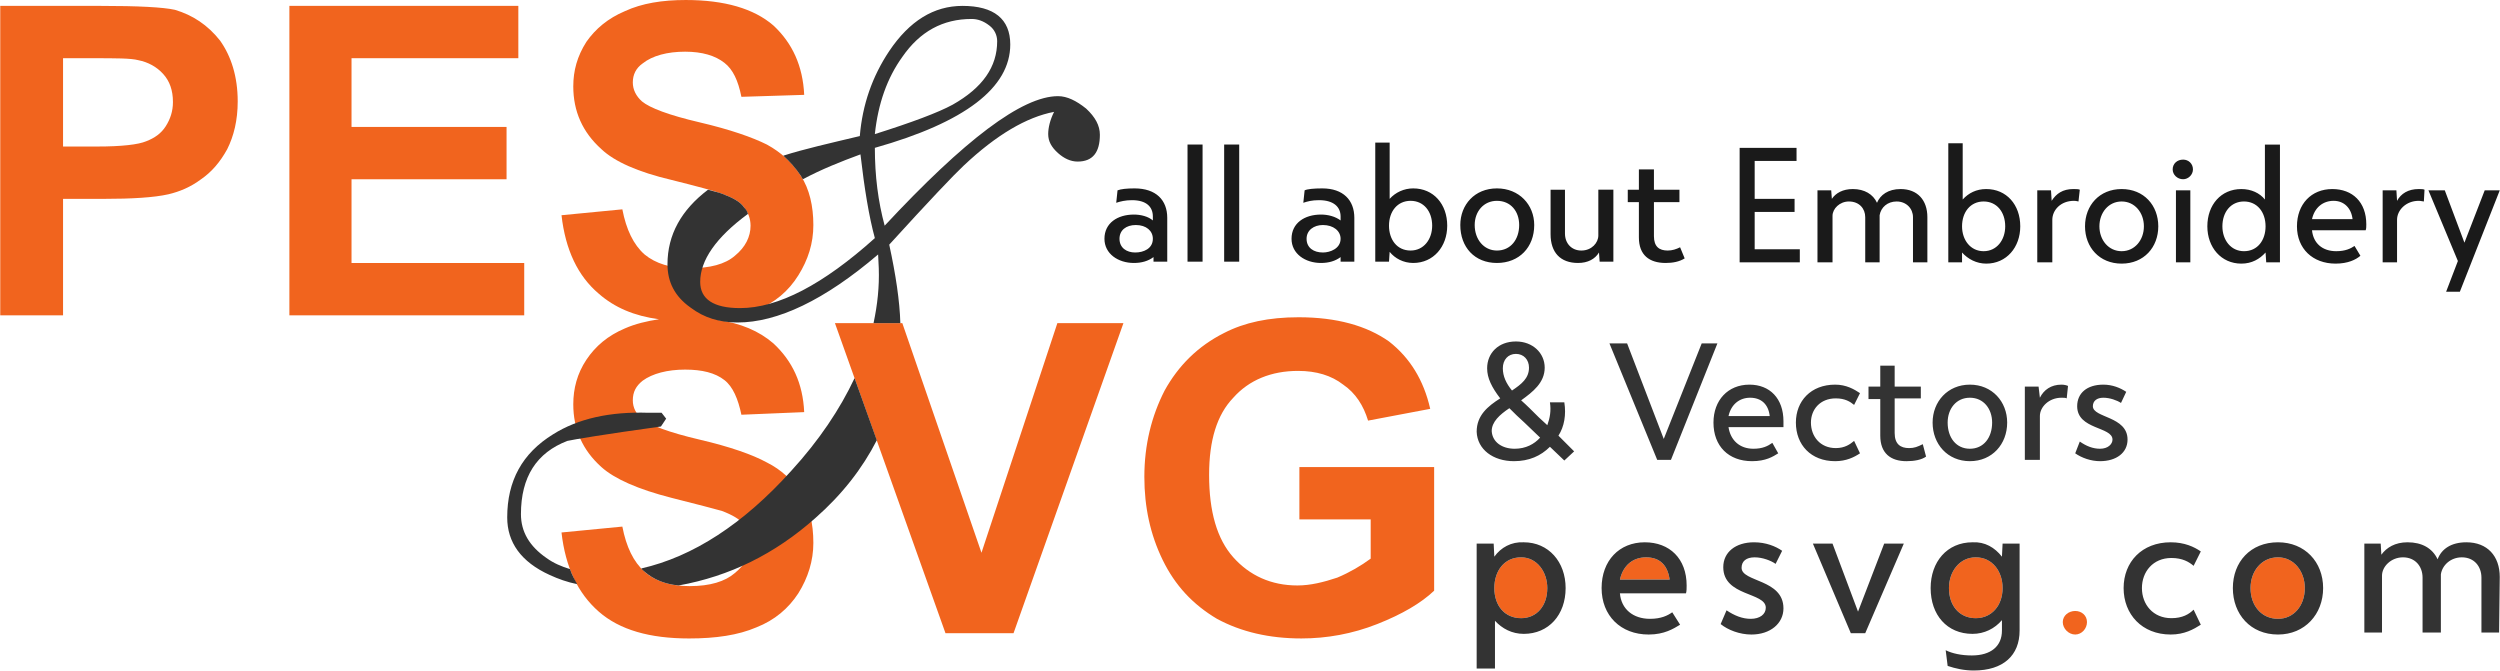 <svg xmlns:xlink="http://www.w3.org/1999/xlink" viewBox="0 0 3821 1025" style="shape-rendering:geometricPrecision; text-rendering:geometricPrecision; image-rendering:optimizeQuality; fill-rule:evenodd; clip-rule:evenodd" version="1.0" height="2.914in" width="10.865in" xml:space="preserve" xmlns="http://www.w3.org/2000/svg">
 <defs>
  <style type="text/css">
   
    .fil2 {fill:#1A1A1A}
    .fil0 {fill:#F1641E}
    .fil1 {fill:#333333;fill-rule:nonzero}
   
  </style>
 </defs>
 <g id="Layer_x0020_1">
  <path d="M96 89l0 135 52 0c38,0 63,-3 75,-8 13,-5 23,-12 30,-23 7,-11 11,-23 11,-37 0,-18 -5,-32 -15,-43 -10,-11 -23,-18 -38,-21 -11,-3 -35,-3 -69,-3l-46 0 0 0 0 0zm-96 393l0 -473 153 0c58,0 96,2 114,6 27,8 50,23 69,47 17,24 27,55 27,93 0,29 -6,53 -16,73 -11,20 -24,35 -40,46 -16,12 -33,19 -50,23 -22,5 -56,7 -99,7l-62 0 0 178 -96 0 0 0 0 0zm442 0l0 -473 350 0 0 80 -255 0 0 105 237 0 0 80 -237 0 0 128 264 0 0 80 -359 0 0 0zm1544 312l0 -80 206 0 0 189c-20,19 -49,36 -87,51 -38,15 -77,22 -116,22 -49,0 -92,-10 -129,-30 -37,-22 -64,-51 -83,-90 -19,-39 -28,-81 -28,-127 0,-49 11,-93 31,-132 21,-38 51,-68 91,-88 31,-16 68,-24 114,-24 58,0 104,13 138,37 32,25 53,59 63,103l-95 18c-7,-23 -19,-42 -38,-55 -18,-14 -41,-21 -69,-21 -41,0 -75,14 -99,41 -25,26 -37,65 -37,118 0,56 12,98 37,126 25,28 58,43 98,43 20,0 40,-5 61,-12 19,-8 36,-18 51,-29l0 -60 -109 0 0 0 0 0zm-541 174l-169 -474 103 0 121 351 116 -351 101 0 -168 474 -104 0zm-587 -154l93 -9c6,31 17,54 34,69 17,15 40,22 69,22 31,0 54,-7 69,-20 16,-13 24,-28 24,-45 0,-11 -4,-21 -10,-29 -6,-8 -18,-15 -34,-21 -11,-3 -37,-10 -77,-20 -51,-13 -87,-29 -107,-47 -29,-26 -43,-58 -43,-96 0,-24 6,-47 20,-68 14,-21 33,-37 59,-48 16,-7 33,-11 52,-14 -38,-5 -68,-18 -92,-39 -32,-27 -51,-67 -57,-120l93 -9c6,31 17,54 34,69 17,14 40,21 69,21 31,0 54,-6 69,-19 16,-13 24,-29 24,-46 0,-11 -4,-21 -10,-28 -6,-9 -18,-15 -34,-21 -11,-4 -37,-11 -77,-21 -51,-12 -87,-28 -107,-47 -29,-26 -43,-58 -43,-96 0,-24 6,-46 20,-68 14,-20 33,-36 59,-47 26,-12 57,-17 93,-17 59,0 104,13 134,39 29,27 45,62 47,106l-96 3c-5,-25 -13,-42 -26,-52 -14,-11 -34,-17 -60,-17 -27,0 -50,6 -65,18 -10,7 -15,17 -15,29 0,11 5,21 14,29 12,10 41,21 88,32 47,11 81,23 103,34 22,12 39,28 52,48 13,20 19,46 19,75 0,28 -8,53 -23,77 -15,24 -36,42 -64,53 -17,7 -38,12 -60,15 36,5 64,17 86,36 29,27 45,61 47,105l-96 4c-5,-24 -13,-43 -26,-53 -14,-11 -34,-16 -60,-16 -27,0 -50,6 -65,17 -10,8 -15,17 -15,30 0,11 5,21 14,28 12,10 41,21 88,32 47,11 81,23 103,35 22,11 39,27 52,47 13,21 19,46 19,76 0,27 -8,53 -23,77 -15,23 -36,41 -64,52 -28,12 -62,17 -103,17 -60,0 -106,-13 -138,-41 -32,-28 -51,-68 -57,-121l0 0 0 0z" class="fil0"></path>
  <path d="M2325 945c-25,0 -41,-19 -41,-46 0,-26 15,-47 41,-47 24,0 40,22 40,47 0,27 -16,46 -40,46z" class="fil0"></path>
  <path d="M2516 852c21,0 33,12 36,34l-76 0c5,-22 20,-34 40,-34l0 0z" class="fil0"></path>
  <path d="M3020 945c-25,0 -41,-19 -41,-46 0,-25 16,-47 41,-47 25,0 41,21 41,47 0,27 -17,46 -41,46z" class="fil0"></path>
  <path d="M3482 946c-25,0 -42,-20 -42,-47 0,-26 17,-47 42,-47 24,0 41,21 41,47 0,27 -17,47 -41,47z" class="fil0"></path>
  <path d="M3172 970c10,0 18,-9 18,-19 0,-10 -8,-17 -18,-17 -10,0 -19,7 -19,17 0,10 9,19 19,19z" class="fil0"></path>
  <path d="M3770 829c-23,0 -38,10 -44,26 -8,-17 -24,-26 -46,-26 -19,0 -32,8 -40,19l-1 -17 -25 0 0 136 27 0 0 -87c0,-14 14,-28 32,-28 19,0 30,14 30,31l0 84 28 0 0 -85 0 -4c2,-14 15,-26 32,-26 19,0 30,14 30,31l0 84 27 0 1 -85c0,-32 -19,-53 -51,-53l0 0 0 0zm-288 117c-25,0 -42,-20 -42,-47 0,-26 17,-47 42,-47 24,0 41,21 41,47 0,27 -17,47 -41,47zm0 -117c-42,0 -69,30 -69,70 0,40 27,71 69,71 41,0 69,-31 69,-71 0,-40 -28,-70 -69,-70zm-164 0c-44,0 -72,30 -72,70 0,40 28,71 72,71 21,0 35,-8 46,-15l-11 -23c-7,7 -17,13 -34,13 -28,0 -45,-21 -45,-46 0,-25 17,-46 45,-46 17,0 27,6 34,12l11 -22c-10,-7 -25,-14 -46,-14l0 0zm-298 116c-25,0 -41,-19 -41,-46 0,-25 16,-47 41,-47 25,0 41,21 41,47 0,27 -17,46 -41,46zm41 -114l-1 20c-11,-14 -26,-23 -45,-22 -39,0 -64,30 -64,70 0,41 25,70 64,70 18,0 34,-8 45,-21l0 16c0,24 -17,38 -46,38 -16,0 -30,-3 -40,-8l3 24c12,4 25,7 40,7 45,0 70,-23 70,-61l0 -133 -26 0 0 0zm-181 0l-40 104 -39 -104 -30 0 58 137 22 0 59 -137 -30 0 0 0zm-218 37c0,-10 7,-16 20,-16 12,0 25,5 32,10l10 -20c-10,-7 -25,-13 -43,-13 -28,0 -47,15 -47,38 0,45 65,38 65,62 0,10 -9,17 -23,17 -13,0 -25,-5 -37,-13l-9 21c11,9 29,16 47,16 29,0 49,-17 49,-40 0,-45 -64,-40 -64,-62l0 0 0 0zm-146 -16c21,0 33,12 36,34l-76 0c5,-22 20,-34 40,-34l0 0zm62 43c0,-41 -26,-66 -64,-66 -39,0 -66,28 -66,70 0,42 29,71 72,71 24,0 38,-9 48,-15l-12 -19c-7,5 -17,10 -34,10 -26,0 -44,-15 -46,-39l101 0c1,-3 1,-8 1,-12l0 0zm-253 50c-25,0 -41,-19 -41,-46 0,-26 15,-47 41,-47 24,0 40,22 40,47 0,27 -16,46 -40,46zm4 -116c-19,-1 -35,8 -45,22l-1 -20 -26 0 0 191 28 0 0 -73c11,12 26,20 44,20 38,0 64,-29 64,-70 0,-40 -26,-70 -64,-70l0 0z" class="fil1"></path>
  <path d="M3199 621c0,-8 6,-13 16,-13 10,0 21,4 27,8l8 -17c-9,-6 -21,-11 -35,-11 -25,0 -40,13 -40,33 0,36 54,31 54,51 0,7 -7,14 -19,14 -11,0 -21,-4 -31,-11l-7 18c10,7 24,12 38,12 25,0 42,-13 42,-33 0,-36 -53,-33 -53,-51l0 0 0 0zm-48 -33c-16,0 -27,8 -33,20l-2 -17 -21 0 0 112 23 0 0 -67c0,-14 14,-28 33,-28 4,0 6,0 8,1l2 -19c-2,-1 -6,-2 -10,-2l0 0zm-140 98c-21,0 -34,-17 -34,-40 0,-21 13,-38 34,-38 21,0 34,17 34,38 0,23 -13,40 -34,40zm0 -98c-34,0 -57,26 -57,58 0,33 23,59 57,59 34,0 57,-26 57,-59 0,-32 -23,-58 -57,-58zm-72 91c-8,4 -13,6 -21,6 -13,0 -22,-6 -22,-23l0 -53 40 0 0 -18 -40 0 0 -32 -22 0 0 32 -18 0 0 19 18 0 0 56c0,27 16,39 40,39 12,0 23,-2 30,-7l-5 -19 0 0 0 0zm-134 -91c-37,0 -60,25 -60,58 0,34 23,59 60,59 17,0 29,-6 38,-12l-9 -19c-6,5 -14,11 -28,11 -24,0 -38,-18 -38,-39 0,-20 14,-37 38,-37 14,0 22,5 28,10l9 -18c-9,-6 -21,-13 -38,-13l0 0 0 0zm-130 20c17,0 28,10 30,28l-63 0c4,-18 17,-28 33,-28zm51 36c0,-35 -21,-56 -52,-56 -33,0 -55,24 -55,58 0,36 23,59 59,59 21,0 32,-7 40,-12l-9 -16c-7,5 -15,9 -29,9 -21,0 -35,-13 -38,-33l84 0c0,-3 0,-7 0,-9l0 0zm-125 -119l-58 146 -56 -146 -27 0 73 178 21 0 71 -178 -24 0 0 0zm-286 161c-19,0 -34,-10 -35,-27 0,-14 12,-25 27,-35 7,7 15,15 23,22l24 23c-9,10 -22,17 -39,17l0 0 0 0zm-18 -123c0,-13 8,-22 20,-22 12,0 20,9 20,21 0,16 -11,25 -26,35 -9,-11 -14,-22 -14,-34l0 0 0 0zm109 127l-24 -24c9,-14 12,-32 9,-51l-22 0c2,13 0,24 -4,35l-13 -12c-10,-10 -19,-19 -27,-26 18,-13 36,-27 36,-50 0,-22 -18,-40 -44,-40 -27,0 -44,18 -44,41 0,15 7,29 20,46 -19,12 -36,26 -36,51 1,27 25,45 57,45 23,0 41,-8 55,-22l22 21 15 -14 0 0 0 0z" class="fil1"></path>
  <path d="M1352 345c122,-131 210,-198 265,-198 14,0 28,7 43,19 14,13 21,26 21,40 0,27 -11,41 -34,41 -11,0 -21,-5 -30,-13 -10,-9 -15,-18 -15,-29 0,-10 3,-22 9,-34 -42,8 -88,35 -138,82 -15,14 -53,54 -114,121 10,46 16,86 17,120l-41 0c6,-28 9,-56 8,-84l-1 -21c-82,70 -154,104 -215,104 -27,0 -51,-7 -72,-23 -24,-17 -35,-39 -35,-66 0,-45 21,-83 62,-114l0 0c10,3 16,4 21,6 16,6 28,12 34,21 3,3 5,6 6,10l0 0c-49,36 -73,71 -73,104 0,26 20,40 61,40 58,0 127,-36 206,-107 -9,-33 -16,-76 -22,-128 -30,11 -60,23 -88,38 -1,-1 -2,-3 -3,-5 -8,-12 -17,-22 -27,-31 31,-10 71,-19 117,-30 4,-48 19,-91 45,-130 31,-46 68,-69 112,-69 48,0 73,20 73,59 0,66 -69,119 -207,158 0,43 5,82 15,119l0 0 0 0zm-12 328c-22,43 -53,83 -94,119 -62,55 -131,89 -209,103 -21,-2 -38,-9 -52,-21 -2,-2 -4,-3 -5,-5 79,-18 156,-68 229,-149 43,-47 75,-95 97,-142l34 95 0 0 0 0zm-458 220c-15,-3 -29,-8 -42,-14 -44,-20 -65,-50 -65,-88 0,-56 23,-98 70,-127 38,-24 87,-35 146,-33l20 0 7 9 -8 12c-87,12 -134,20 -143,22 -47,18 -71,55 -71,112 0,27 13,49 39,67 11,8 23,13 36,17l0 0c3,9 7,16 11,23l0 0 0 0zm603 -864c-44,0 -79,19 -106,58 -23,32 -37,71 -42,118 57,-18 97,-33 119,-45 46,-26 68,-58 68,-97 0,-9 -4,-18 -12,-24 -9,-7 -18,-10 -27,-10l0 0 0 0z" class="fil1"></path>
  <path d="M2682 381l0 -57 61 0 0 -20 -61 0 0 -58 64 0 0 -20 -87 0 0 175 92 0 0 -20 -69 0zm223 -92c-19,0 -31,9 -36,21 -6,-13 -19,-21 -37,-21 -15,0 -26,6 -32,15l-1 -13 -21 0 0 110 23 0 0 -71c0,-11 11,-22 25,-22 16,0 25,11 25,24l0 69 22 0 0 -69 0 -3c2,-12 12,-21 26,-21 15,0 25,11 25,24l0 69 22 0 0 -69c0,-26 -15,-43 -41,-43zm131 0c-15,0 -27,6 -36,16l0 -86 -22 0 0 182 21 0 0 -15c9,10 22,17 37,17 31,0 52,-25 52,-57 0,-33 -21,-57 -52,-57zm-4 95c-20,0 -33,-17 -33,-38 0,-22 13,-38 33,-38 20,0 33,16 33,38 0,21 -13,38 -33,38zm137 -95c-16,0 -26,7 -33,18l-1 -16 -21 0 0 110 23 0 0 -65c0,-15 13,-29 33,-29 4,0 6,1 7,1l2 -18c-2,-1 -6,-1 -10,-1zm74 0c-34,0 -56,25 -56,57 0,32 22,57 56,57 34,0 56,-25 56,-57 0,-32 -22,-57 -56,-57zm0 95c-20,0 -34,-17 -34,-38 0,-21 14,-38 34,-38 20,0 34,17 34,38 0,21 -14,38 -34,38zm94 -110c8,0 15,-7 15,-15 0,-9 -7,-15 -15,-15 -9,0 -16,6 -16,15 0,8 7,15 16,15zm-11 17l0 110 22 0 0 -110 -22 0zm136 -70l0 84c-8,-10 -21,-16 -36,-16 -31,0 -52,24 -52,57 0,32 21,57 52,57 16,0 28,-7 37,-17l1 15 21 0 0 -180 -23 0zm-32 163c-20,0 -33,-17 -33,-38 0,-22 13,-38 33,-38 20,0 33,16 33,38 0,21 -12,38 -33,38zm187 -41c0,-34 -21,-54 -52,-54 -32,0 -54,23 -54,57 0,34 24,57 59,57 19,0 31,-6 38,-12l-9 -15c-6,4 -14,8 -28,8 -21,0 -35,-12 -37,-32l82 0c1,-2 1,-6 1,-9zm-50 -36c16,0 27,11 29,28l-62 0c4,-18 17,-28 33,-28zm130 -18c-16,0 -27,7 -33,18l-1 -16 -21 0 0 110 22 0 0 -65c0,-15 14,-29 33,-29 4,0 6,1 8,1l1 -18c-2,-1 -5,-1 -9,-1zm101 2l-31 80 -30 -80 -25 0 45 108 -18 47 21 0 61 -155 -23 0zm-1230 87c-6,3 -12,5 -19,5 -13,0 -21,-6 -21,-22l0 -52 39 0 0 -19 -39 0 0 -31 -23 0 0 31 -17 0 0 19 17 0 0 54c0,27 16,39 41,39 11,0 21,-2 29,-7l-7 -17 0 0 0 0zm-125 -88l0 70c0,11 -10,23 -26,23 -15,0 -25,-11 -25,-26l0 -67 -22 0 0 68c0,28 15,44 42,44 15,0 26,-6 32,-16l1 14 21 0 0 -110 -23 0 0 0 0 0zm-155 93c-20,0 -34,-17 -34,-39 0,-21 14,-37 34,-37 21,0 34,16 34,37 0,22 -13,39 -34,39zm0 -95c-34,0 -56,25 -56,56 0,34 22,58 56,58 34,0 57,-24 57,-58 0,-31 -23,-56 -57,-56zm-132 95c-21,0 -33,-17 -33,-38 0,-22 13,-38 33,-38 20,0 33,16 33,38 0,21 -13,38 -33,38zm4 -95c-14,0 -27,6 -36,16l0 -86 -22 0 0 182 21 0 1 -15c8,10 21,17 36,17 31,0 52,-25 52,-57 0,-33 -21,-57 -52,-57l0 0 0 0zm-138 98c-14,0 -25,-7 -25,-21 0,-13 11,-21 25,-21 16,0 27,9 27,21 0,15 -16,21 -27,21zm-1 -98c-13,0 -23,1 -27,3l-2 19c6,-2 13,-4 24,-4 22,0 33,10 33,25l0 6c-8,-6 -19,-9 -30,-9 -25,0 -45,13 -45,37 0,23 21,37 45,37 12,0 22,-3 30,-9l0 7 21 0 0 -67c0,-27 -17,-45 -49,-45l0 0 0 0zm-127 -67l-23 0 0 179 23 0 0 -179zm-56 0l-23 0 0 179 23 0 0 -179zm-103 165c-13,0 -24,-7 -24,-21 0,-13 10,-21 25,-21 16,0 26,9 26,21 0,15 -14,21 -27,21l0 0zm-1 -98c-12,0 -21,1 -26,3l-2 19c6,-2 14,-4 24,-4 22,0 32,10 32,25l0 6c-7,-6 -18,-9 -29,-9 -25,0 -45,13 -45,37 0,23 21,37 45,37 12,0 22,-3 30,-9l0 7 21 0 0 -67c0,-27 -17,-45 -50,-45l0 0 0 0z" class="fil2"></path>
 </g>
</svg>
